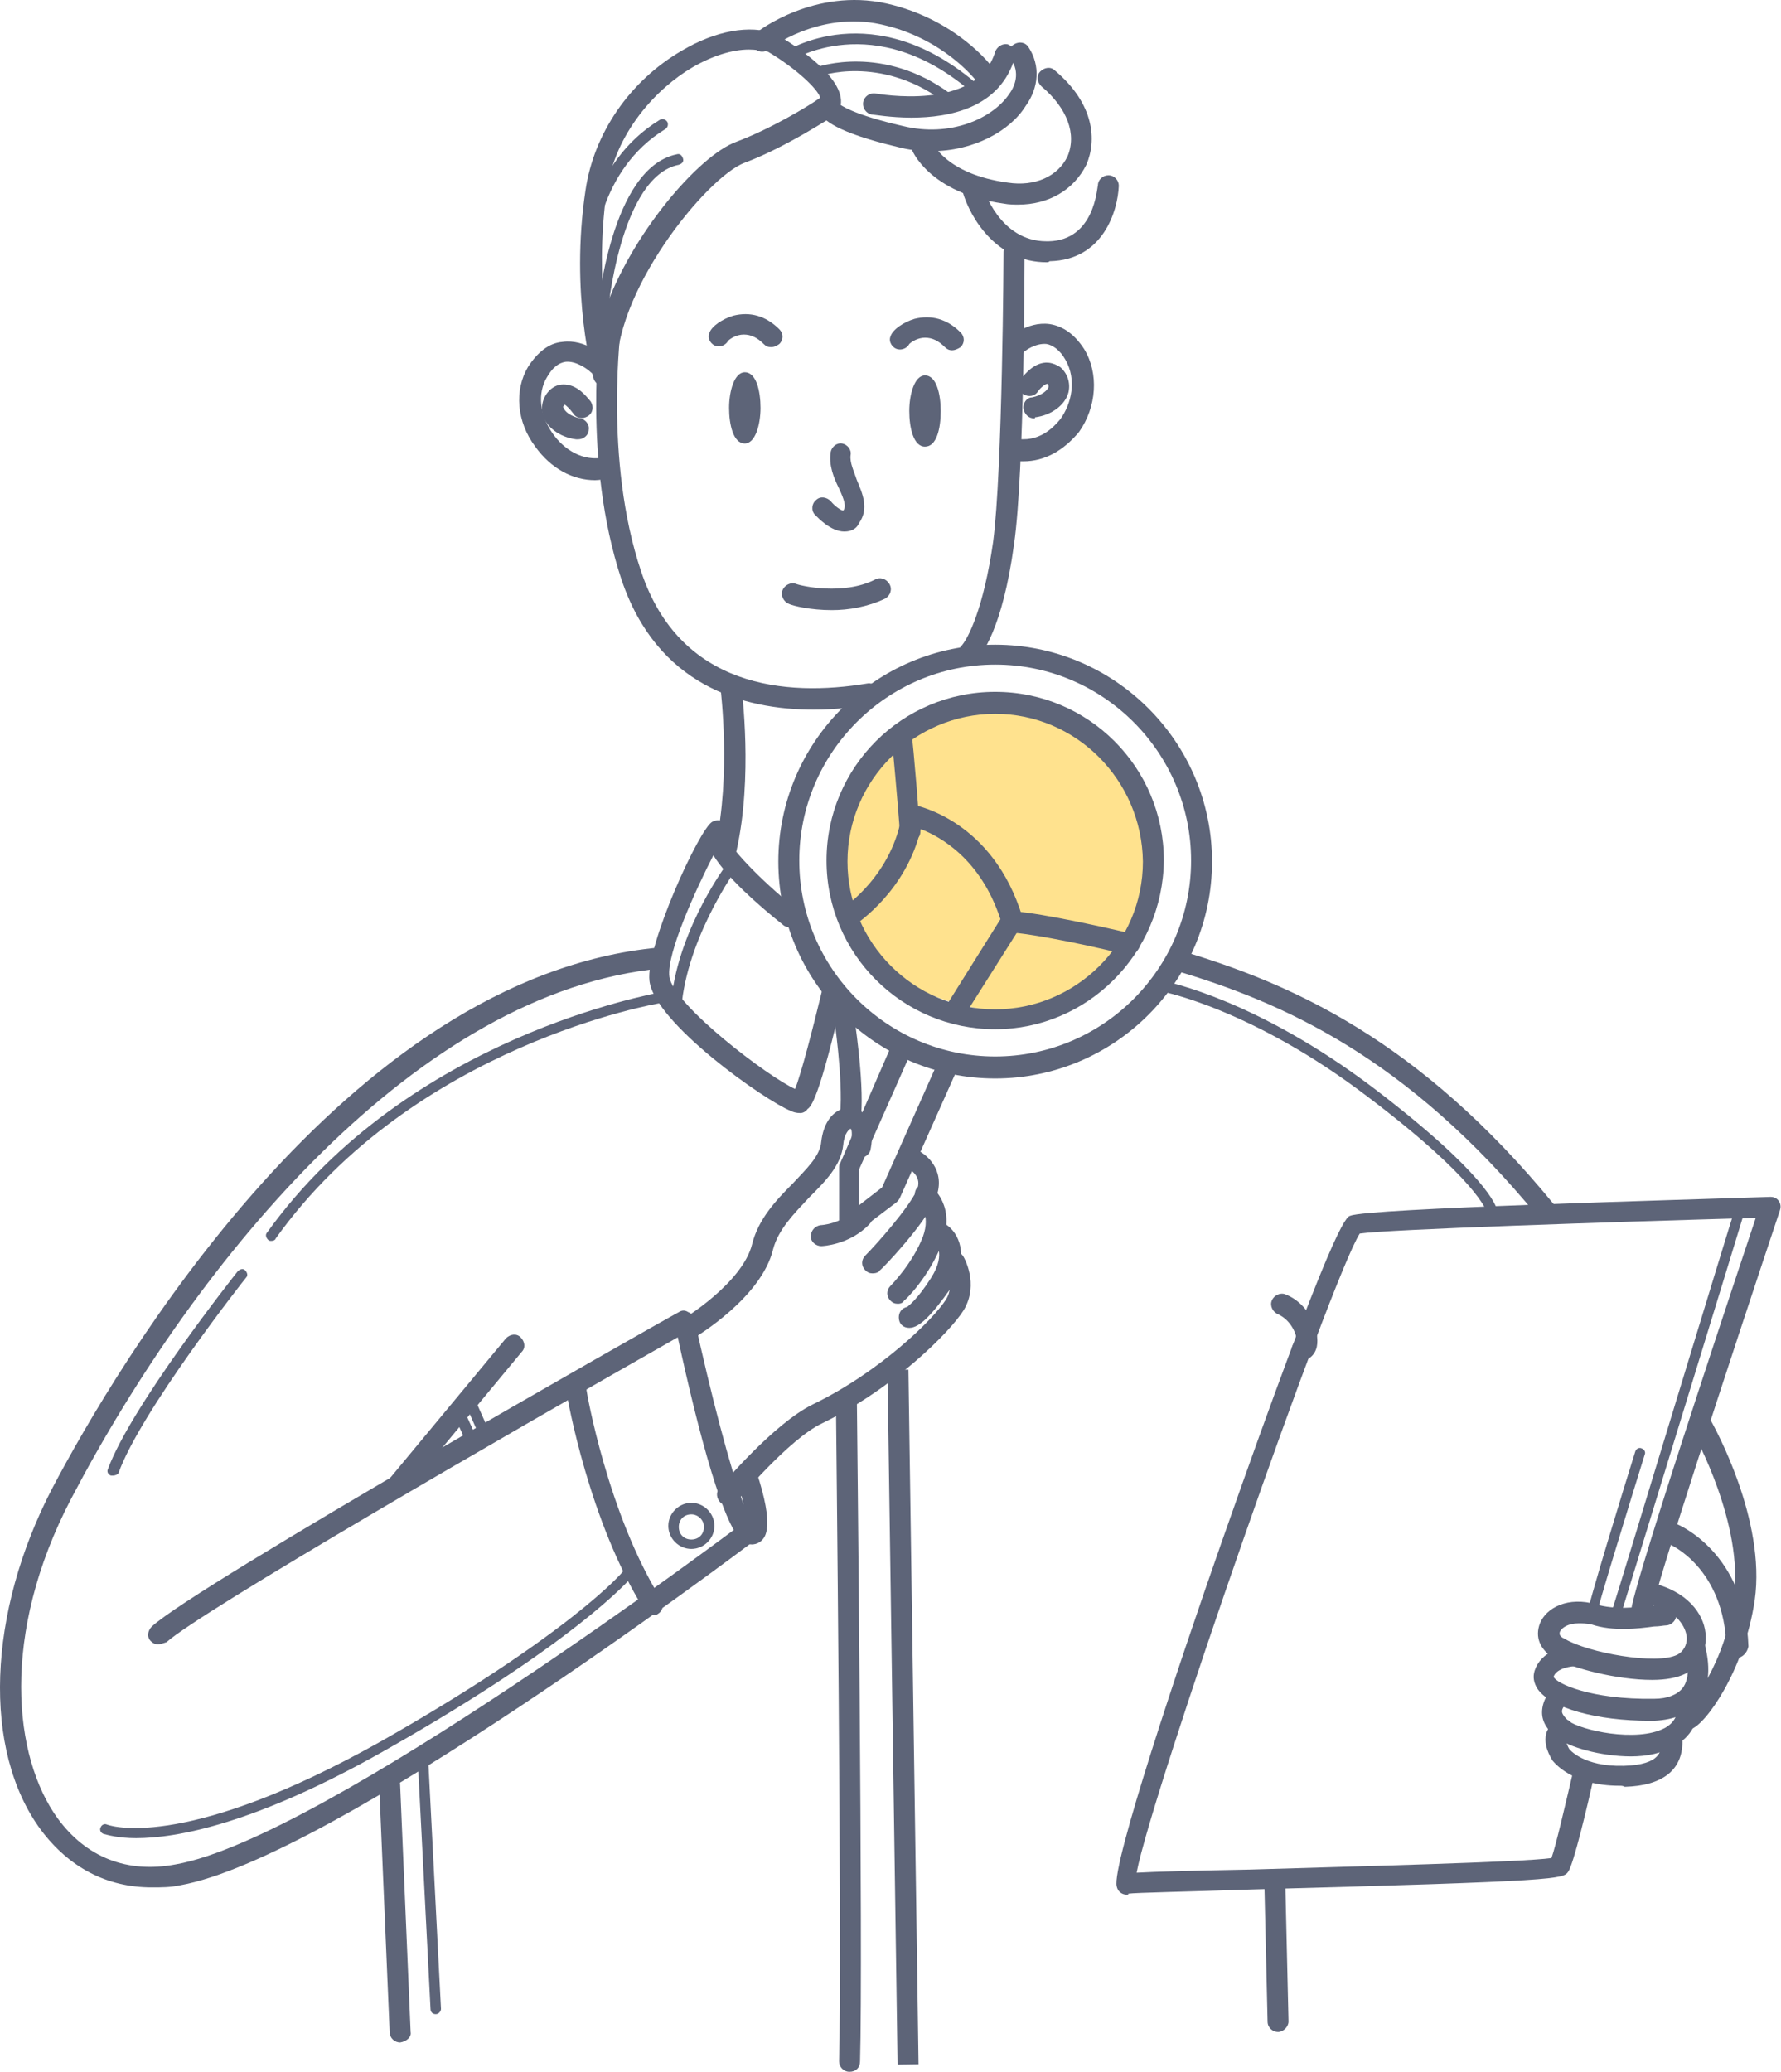 <?xml version="1.0" encoding="UTF-8"?> <svg xmlns="http://www.w3.org/2000/svg" viewBox="0 0 291.097 338.658" fill="none"><path d="M142.624 157.066C142.624 157.066 154.096 167.168 171.048 165.114C188 163.059 195.363 131.553 176.699 119.224C158.206 106.896 124.303 123.334 142.624 157.066Z" fill="#FFE28E"></path><path d="M148.48 223.831L145.056 223.881L146.707 337.395L150.132 337.345L148.48 223.831Z" fill="#5D6478"></path><path d="M106.668 263.916C106.154 263.916 105.469 263.574 105.298 263.061C96.223 248.506 92.798 228.643 92.627 227.787C92.456 226.931 93.14 225.904 93.997 225.904C94.853 225.732 95.88 226.417 95.88 227.273C95.88 227.445 99.305 247.307 108.038 261.347C108.551 262.204 108.38 263.231 107.524 263.746C107.353 263.916 107.01 263.916 106.668 263.916Z" fill="#5D6478"></path><path d="M283.888 270.935C283.031 270.935 282.176 270.25 282.176 269.223C281.834 256.21 272.929 252.27 272.586 252.27C271.732 251.927 271.217 250.9 271.732 250.046C272.074 249.189 273.101 248.675 273.956 249.017C274.47 249.189 285.257 253.811 285.772 269.051C285.6 270.078 284.745 270.935 283.888 270.935Z" fill="#5D6478"></path><path d="M162.66 168.197C147.42 168.197 135.092 155.869 135.092 140.629C135.092 125.39 147.42 113.061 162.66 113.061C177.899 113.061 190.228 125.39 190.228 140.629C190.056 155.869 177.728 168.197 162.66 168.197ZM162.66 116.657C149.475 116.657 138.517 127.445 138.517 140.8C138.517 153.985 149.304 164.944 162.66 164.944C175.844 164.944 186.803 154.156 186.803 140.8C186.632 127.445 175.844 116.657 162.66 116.657Z" fill="#5D6478"></path><path d="M162.659 176.244C143.139 176.244 127.214 160.32 127.214 140.8C127.214 121.28 143.139 105.356 162.659 105.356C182.179 105.356 198.103 121.28 198.103 140.8C198.103 160.32 182.179 176.244 162.659 176.244ZM162.659 108.609C145.022 108.609 130.639 122.992 130.639 140.629C130.639 158.265 145.022 172.649 162.659 172.649C180.296 172.649 194.679 158.265 194.679 140.629C194.679 122.992 180.296 108.609 162.659 108.609Z" fill="#5D6478"></path><path d="M138.859 202.1C138.516 202.1 138.345 202.1 138.174 201.929C137.66 201.586 137.146 201.073 137.146 200.388V190.799C137.146 190.628 137.146 190.285 137.318 190.114L145.365 171.621C145.708 170.765 146.735 170.423 147.591 170.765C148.448 171.108 148.79 172.135 148.448 172.991L140.4 191.142V196.963L144.167 194.052L153.242 173.676C153.584 172.82 154.612 172.477 155.468 172.82C156.324 173.162 156.666 174.19 156.324 175.046L147.078 195.765C146.906 196.107 146.735 196.278 146.564 196.45L139.544 201.758C139.715 202.1 139.372 202.1 138.859 202.1Z" fill="#5D6478"></path><path d="M112.318 218.882C111.805 218.882 111.12 218.539 110.777 218.026C110.263 217.17 110.606 216.142 111.462 215.628C111.633 215.628 121.393 209.635 122.935 203.3C123.962 199.19 126.873 196.108 129.612 193.369C131.838 190.971 134.064 188.917 134.236 186.52C134.578 183.78 135.777 181.896 137.66 181.211C138.859 180.698 140.229 181.04 141.085 181.896C142.454 183.095 142.797 185.321 142.283 187.889C142.112 188.745 141.085 189.43 140.229 189.088C139.372 188.917 138.687 187.889 139.03 187.033C139.373 185.321 139.201 184.465 139.03 184.465C138.859 184.465 138.003 185.15 137.831 187.033C137.489 190.458 134.92 193.026 132.181 195.766C129.784 198.334 127.215 200.903 126.359 204.156C124.475 212.033 113.859 218.368 113.346 218.711C112.832 218.711 112.49 218.882 112.318 218.882Z" fill="#5D6478"></path><path d="M142.625 208.094C142.112 208.094 141.769 207.923 141.427 207.58C140.742 206.895 140.742 205.868 141.427 205.183C143.31 203.299 148.447 197.478 149.817 194.567C150.845 192.341 148.79 191.142 148.447 190.971C147.591 190.628 147.249 189.601 147.591 188.745C147.934 187.889 148.961 187.546 149.817 187.889C152.043 188.916 154.612 191.827 152.899 195.937C151.187 200.046 144.167 207.409 143.824 207.58C143.653 207.923 143.139 208.094 142.625 208.094Z" fill="#5D6478"></path><path d="M146.735 213.058C146.221 213.058 145.879 212.887 145.536 212.545C144.851 211.86 144.851 210.832 145.536 210.148C145.536 210.148 149.132 206.552 150.845 202.1C152.214 198.333 150.16 196.62 150.16 196.62C149.475 196.107 149.303 194.908 149.817 194.223C150.331 193.538 151.529 193.367 152.214 193.881C152.385 194.052 156.324 197.134 153.927 203.298C151.872 208.606 147.934 212.545 147.762 212.545C147.591 212.887 147.249 213.058 146.735 213.058Z" fill="#5D6478"></path><path d="M148.619 216.998C147.591 216.998 146.906 216.314 146.906 215.286C146.906 214.43 147.42 213.745 148.276 213.574C148.448 213.403 149.817 212.546 152.215 208.779C154.783 204.67 152.728 202.958 152.728 202.958C151.872 202.444 151.701 201.416 152.386 200.56C152.899 199.704 153.927 199.533 154.783 200.218C156.495 201.416 158.721 205.012 155.297 210.663C152.386 214.772 150.331 216.998 148.619 216.998Z" fill="#5D6478"></path><path d="M118.824 245.935C118.481 245.935 117.968 245.764 117.796 245.593C117.111 244.908 116.94 243.88 117.625 243.195C117.968 242.682 126.529 232.579 132.865 229.497C143.823 224.189 152.556 215.627 154.611 212.374C156.152 209.977 154.439 207.237 154.439 207.066C153.926 206.21 154.268 205.182 154.953 204.669C155.809 204.155 156.837 204.498 157.35 205.182C157.522 205.354 160.09 209.805 157.522 214.086C155.295 217.682 146.049 226.928 134.405 232.579C128.926 235.148 120.536 245.25 120.365 245.421C119.851 245.764 119.337 245.935 118.824 245.935Z" fill="#5D6478"></path><path d="M134.235 203.64C133.379 203.64 132.523 202.955 132.523 202.099C132.523 201.072 133.208 200.387 134.064 200.216C134.235 200.216 137.488 200.044 139.714 197.647C140.399 196.962 141.427 196.962 142.111 197.647C142.796 198.332 142.796 199.359 142.111 200.044C138.858 203.469 134.406 203.64 134.235 203.64Z" fill="#5D6478"></path><path d="M25.848 268.708C25.334 268.708 24.992 268.539 24.649 268.196C23.964 267.512 24.135 266.482 24.82 265.798C32.012 259.121 107.696 216.142 110.949 214.429C111.463 214.087 111.976 214.087 112.49 214.429C113.004 214.601 113.346 215.114 113.517 215.628C116.086 227.443 119.339 239.943 121.565 245.936C121.223 244.566 120.88 243.025 120.367 241.655C120.024 240.799 120.538 239.771 121.394 239.429C122.25 239.086 123.277 239.6 123.62 240.456C126.702 249.703 124.99 251.243 124.476 251.757C124.134 252.1 123.106 252.784 121.736 252.1C118.483 250.73 114.031 233.607 110.778 218.539C83.039 234.292 32.697 263.401 27.218 268.366C26.704 268.539 26.19 268.708 25.848 268.708Z" fill="#5D6478"></path><path d="M24.82 308.435C17.457 308.435 11.293 305.182 6.67 299.018C-2.919 286.002 -2.063 263.571 8.553 243.195C18.827 223.675 56.327 159.635 107.695 154.841C108.723 154.841 109.408 155.526 109.579 156.382C109.75 157.238 108.894 158.094 108.038 158.266C68.484 162.033 32.354 205.354 11.636 244.908C-0.008 267.167 2.218 287.201 9.41 297.134C14.033 303.468 20.711 306.209 28.759 304.667C53.073 300.387 120.366 249.702 121.051 249.189C121.736 248.675 122.935 248.846 123.448 249.531C123.962 250.216 123.791 251.415 123.106 251.927C120.366 253.984 54.443 303.64 29.443 308.09C27.902 308.435 26.361 308.435 24.82 308.435Z" fill="#5D6478"></path><path d="M98.789 63.233C98.104 63.233 97.419 62.72 97.077 62.035C96.905 61.521 93.138 47.994 95.707 31.042C97.077 21.796 102.899 13.234 111.46 8.269C116.939 5.015 122.59 3.988 126.699 5.529C126.871 5.529 126.871 5.529 127.042 5.7C130.809 7.926 139.199 13.577 137.144 18.029C136.973 18.371 136.802 18.542 136.631 18.714C136.288 18.885 128.583 24.022 121.734 26.59C115.569 28.816 99.816 48.165 100.844 61.521C100.844 62.377 100.33 63.233 99.474 63.405C98.96 63.233 98.789 63.233 98.789 63.233ZM122.419 8.097C119.679 8.097 116.426 9.125 113.172 11.008C107.35 14.433 100.501 21.625 99.132 31.385C98.104 38.919 98.275 45.597 98.789 50.905C103.07 38.405 114.2 25.392 120.364 23.166C125.843 21.111 132.179 17.344 134.062 15.974C133.72 14.604 130.124 11.18 125.501 8.44C124.473 8.269 123.446 8.097 122.419 8.097Z" fill="#5D6478"></path><path d="M152.213 24.708C150.5 24.708 148.617 24.536 146.733 24.023C136.631 21.625 134.576 19.571 133.891 18.372C133.549 17.687 133.549 17.002 133.72 16.489C134.062 15.632 135.09 15.119 135.946 15.461C136.46 15.632 136.973 16.146 136.973 16.831C137.316 17.173 139.371 18.714 147.59 20.598C155.295 22.482 162.144 19.399 164.884 15.461C165.911 14.091 166.767 11.865 165.226 9.639C164.712 8.783 164.884 7.756 165.74 7.242C166.596 6.728 167.623 6.9 168.137 7.756C170.021 10.667 169.849 14.263 167.623 17.345C165.055 21.454 159.062 24.708 152.213 24.708Z" fill="#5D6478"></path><path d="M160.948 13.92C160.435 13.92 159.921 13.748 159.578 13.235C159.578 13.235 154.27 6.214 143.997 3.988C133.894 1.762 125.675 7.927 125.675 8.098C124.99 8.612 123.792 8.612 123.278 7.755C122.764 7.071 122.764 5.872 123.62 5.358C123.963 5.016 133.209 -2.005 144.853 0.564C156.325 3.132 162.147 10.838 162.318 11.18C162.832 11.865 162.661 13.064 161.976 13.577C161.633 13.748 161.291 13.92 160.948 13.92Z" fill="#5D6478"></path><path d="M166.426 33.44C165.741 33.44 164.885 33.44 164.029 33.269C151.871 31.556 148.961 24.536 148.961 24.194C148.618 23.337 149.132 22.31 149.988 21.968C150.844 21.625 151.871 22.139 152.214 22.995C152.385 23.337 154.611 28.474 164.713 29.844C169.166 30.529 172.933 28.817 174.474 25.563C176.015 21.968 174.474 17.687 170.193 14.091C169.508 13.406 169.337 12.379 170.022 11.694C170.707 11.009 171.734 10.838 172.419 11.523C178.926 17.002 179.268 22.995 177.556 26.933C175.501 31.043 171.391 33.44 166.426 33.44Z" fill="#5D6478"></path><path d="M171.05 42.859C162.831 42.859 158.55 35.496 157.352 31.386C157.009 30.53 157.694 29.503 158.55 29.332C159.407 28.989 160.434 29.674 160.605 30.53C160.776 30.873 163.345 39.434 171.05 39.434C171.221 39.434 171.221 39.434 171.392 39.434C178.927 39.263 179.269 30.701 179.44 30.359C179.44 29.332 180.297 28.647 181.153 28.647C182.18 28.647 182.865 29.503 182.865 30.359C182.694 34.469 180.297 42.516 171.564 42.688C171.392 42.859 171.221 42.859 171.05 42.859Z" fill="#5D6478"></path><path d="M158.209 108.609C157.695 108.609 157.352 108.438 157.01 108.095C156.325 107.41 156.325 106.383 157.01 105.698C158.209 104.499 160.777 99.363 162.318 88.575C163.859 76.931 164.03 41.487 164.03 41.145C164.03 40.117 164.715 39.432 165.743 39.432C166.77 39.432 167.455 40.117 167.455 41.145C167.455 42.686 167.455 77.103 165.743 88.918C163.859 102.787 160.434 107.068 159.407 108.095C159.065 108.438 158.722 108.609 158.209 108.609Z" fill="#5D6478"></path><path d="M133.037 115.973C121.394 115.973 107.353 112.035 101.531 94.57C95.196 75.392 98.107 53.646 98.107 52.79C98.278 51.933 99.134 51.249 99.99 51.249C100.846 51.42 101.531 52.276 101.531 53.132C101.531 53.303 98.62 75.049 104.785 93.371C111.12 112.378 128.414 113.918 141.77 111.692C142.626 111.521 143.654 112.206 143.654 113.062C143.825 113.918 143.14 114.946 142.284 114.946C139.544 115.631 136.462 115.973 133.037 115.973Z" fill="#5D6478"></path><path d="M118.653 140.287C118.482 140.287 118.482 140.287 118.31 140.287C117.454 140.115 116.769 139.088 116.94 138.232C119.509 126.588 117.797 112.89 117.797 112.719C117.625 111.862 118.31 110.835 119.338 110.835C120.194 110.664 121.221 111.349 121.221 112.376C121.221 112.89 123.105 126.931 120.365 139.088C120.023 139.773 119.338 140.287 118.653 140.287Z" fill="#5D6478"></path><path d="M130.811 181.895C130.126 181.895 129.612 181.724 129.27 181.553C124.989 179.841 107.01 167.17 106.154 160.321C105.469 154.67 114.373 135.321 116.428 134.294C117.113 133.951 117.798 133.951 118.311 134.465C118.996 134.979 119.167 135.664 118.825 136.691C118.825 138.061 124.133 143.711 130.126 148.506C130.811 149.02 130.982 150.218 130.297 150.903C129.784 151.588 128.585 151.759 127.9 151.074C123.619 147.649 118.825 143.369 116.599 139.773C113.859 145.081 108.894 155.869 109.407 159.636C110.092 164.259 125.674 176.074 129.955 177.957C130.982 175.389 132.866 168.026 134.407 161.69C134.578 160.834 135.606 160.149 136.462 160.321C137.318 160.492 138.003 161.519 137.831 162.375C133.893 179.67 132.523 180.868 132.01 181.211C131.667 181.724 131.153 181.895 130.811 181.895Z" fill="#5D6478"></path><path d="M148.79 137.376C147.934 137.376 147.078 136.691 147.078 135.835C146.736 131.04 145.879 121.794 145.708 120.253C145.537 119.397 146.222 118.369 147.078 118.369C147.934 118.198 148.962 118.883 148.962 119.739C149.304 121.622 150.332 134.978 150.332 135.492C150.674 136.52 149.989 137.376 148.79 137.376C148.962 137.376 148.962 137.376 148.79 137.376Z" fill="#5D6478"></path><path d="M155.982 167.169C155.639 167.169 155.297 167.169 155.126 166.827C154.269 166.313 154.098 165.285 154.612 164.429L163.516 150.217C160.263 140.286 153.585 136.69 150.502 135.492C148.105 145.594 140.229 150.731 139.886 151.073C139.03 151.587 138.003 151.416 137.489 150.56C136.975 149.704 137.147 148.676 138.003 148.162C138.174 148.162 145.879 142.855 147.42 133.094C147.42 132.581 147.763 132.238 148.105 131.896C148.448 131.553 148.961 131.553 149.475 131.553C149.989 131.725 162.317 134.122 167.112 149.875C167.283 150.389 167.112 150.902 166.941 151.245L157.523 166.142C157.18 166.998 156.496 167.169 155.982 167.169Z" fill="#5D6478"></path><path d="M252.899 199.703C252.385 199.703 251.872 199.532 251.53 199.018C229.954 172.649 209.407 163.745 192.113 158.608C191.257 158.266 190.743 157.409 190.914 156.553C191.257 155.697 192.113 155.184 192.969 155.355C210.777 160.663 231.838 169.738 254.099 196.964C254.611 197.648 254.611 198.847 253.926 199.36C253.584 199.532 253.242 199.703 252.899 199.703Z" fill="#5D6478"></path><path d="M184.578 156.041C184.406 156.041 184.235 156.041 184.235 156.041C174.646 153.643 166.941 152.445 165.742 152.445C164.886 152.616 164.201 152.102 163.859 151.246C163.516 150.39 164.03 149.363 164.886 149.02C166.427 148.506 178.756 151.075 185.091 152.616C185.947 152.787 186.632 153.814 186.29 154.671C185.947 155.527 185.262 156.041 184.578 156.041Z" fill="#5D6478"></path><path d="M167.284 75.391C166.599 75.391 165.742 75.391 165.058 75.048C164.202 74.877 163.517 73.85 163.688 72.993C163.859 72.137 164.886 71.452 165.742 71.624C169.852 72.48 172.249 69.74 173.277 68.541C175.16 65.973 176.016 62.035 174.133 58.781C173.277 57.24 172.078 56.384 171.051 56.213C169.338 56.042 167.455 57.24 166.941 57.925C166.256 58.61 165.229 58.61 164.544 57.925C163.859 57.24 163.859 56.213 164.544 55.528C164.715 55.357 167.797 52.446 171.564 52.96C173.79 53.302 175.674 54.672 177.215 57.069C179.612 61.007 179.27 66.487 176.359 70.596C173.79 73.678 170.708 75.391 167.284 75.391Z" fill="#5D6478"></path><path d="M97.249 78.473C93.654 78.473 90.058 76.589 87.489 72.994C84.407 68.884 84.065 63.747 86.291 59.98C87.832 57.583 89.715 56.042 91.941 55.871C95.708 55.357 98.79 58.268 98.962 58.439C99.647 59.124 99.647 60.151 98.962 60.836C98.277 61.521 97.249 61.521 96.564 60.836C96.051 60.322 94.167 58.953 92.455 59.124C91.256 59.295 90.229 60.151 89.373 61.692C87.832 64.261 88.174 67.857 90.4 70.939C92.112 73.336 95.195 75.562 98.962 74.706C99.818 74.534 100.845 75.048 101.016 76.076C101.188 76.932 100.674 77.959 99.647 78.13C98.79 78.302 97.934 78.473 97.249 78.473Z" fill="#5D6478"></path><path d="M184.234 309.632C183.378 309.632 182.693 309.12 182.521 308.263C181.665 304.839 192.795 271.619 199.644 252.1C217.966 199.875 220.021 198.848 220.706 198.676C223.616 197.478 274.128 196.108 289.368 195.594C289.882 195.594 290.397 195.766 290.739 196.279C291.082 196.793 291.082 197.307 290.909 197.82C282.691 222.477 270.363 259.976 270.02 263.229C270.02 264.086 269.506 264.771 268.651 264.943C267.794 265.113 266.767 264.601 266.595 263.744C266.425 263.229 266.082 261.69 286.971 199.019C262.999 199.704 226.87 200.902 222.247 201.587C217.624 208.779 188.172 293.196 185.775 306.036C188.686 305.866 195.021 305.694 204.268 305.524C221.048 305.009 248.787 304.325 253.581 303.64C254.266 301.756 255.808 295.08 257.177 289.258C257.349 288.401 258.376 287.716 259.233 287.886C260.088 288.058 260.773 289.085 260.603 289.942C259.403 295.422 257.177 304.667 256.322 305.866C255.465 307.066 255.293 307.408 204.439 308.777C194.679 309.12 185.432 309.29 184.405 309.462C184.405 309.632 184.405 309.632 184.234 309.632Z" fill="#5D6478"></path><path d="M270.02 274.53C264.371 274.53 257.007 272.646 253.926 270.935C251.7 269.566 250.843 267.509 251.7 265.285C252.727 262.717 256.322 260.833 260.945 262.202C263.856 263.059 267.452 262.717 269.85 262.374C270.02 262.374 270.193 262.374 270.363 262.374C270.02 262.202 269.508 262.202 268.993 262.032C268.136 261.86 267.452 260.833 267.624 259.976C267.794 259.121 268.823 258.434 269.678 258.606C275.842 259.976 278.411 263.744 278.753 266.824C279.096 269.566 277.726 272.304 275.5 273.503C274.131 274.188 272.247 274.53 270.02 274.53ZM258.034 265.285C256.322 265.285 255.296 265.97 254.953 266.655C254.953 266.824 254.611 267.339 255.808 267.851C259.576 270.078 270.705 272.134 274.131 270.42C275.158 269.908 275.842 268.708 275.672 267.339C275.5 266.312 274.988 265.285 273.958 264.256C273.788 264.943 273.104 265.628 272.247 265.628C271.904 265.628 271.22 265.798 270.363 265.798C267.794 266.14 263.686 266.655 260.091 265.455C259.233 265.285 258.549 265.285 258.034 265.285Z" fill="#5D6478"></path><path d="M269.678 281.209C260.945 281.209 253.584 279.153 251.358 276.072C250.673 275.045 250.501 274.018 250.843 272.989C251.87 269.908 255.296 269.051 257.18 268.881C258.034 268.881 258.891 269.566 258.891 270.592C258.891 271.45 258.207 272.304 257.18 272.304C257.18 272.304 254.438 272.476 253.926 274.018C254.269 275.045 259.918 277.784 270.363 277.614C272.589 277.614 274.131 276.929 274.988 275.9C276.357 274.188 275.842 271.107 275.5 270.078C275.158 269.223 275.672 268.196 276.699 268.024C277.554 267.682 278.583 268.196 278.753 269.223C278.753 269.393 280.295 274.53 277.726 277.956C276.185 280.01 273.788 281.037 270.363 281.209C270.193 281.209 270.02 281.209 269.678 281.209Z" fill="#5D6478"></path><path d="M266.595 287.031C261.63 287.031 256.32 285.49 254.438 283.948C252.897 282.749 252.04 281.379 252.04 279.838C252.04 277.784 253.409 276.242 253.581 276.072C254.266 275.387 255.293 275.557 255.978 276.242C256.665 276.929 256.492 277.956 255.808 278.641C255.808 278.641 255.293 279.153 255.293 279.668C255.293 280.182 255.978 280.867 256.32 281.209C258.376 282.749 267.452 284.805 272.074 282.406C273.616 281.552 274.301 280.352 274.128 278.641C274.128 277.614 274.813 276.929 275.67 276.757C276.697 276.584 277.381 277.441 277.554 278.298C277.724 281.379 276.354 283.948 273.616 285.317C271.732 286.517 269.163 287.031 266.595 287.031Z" fill="#5D6478"></path><path d="M264.713 291.826C256.837 291.826 253.926 287.886 253.754 287.716C252.727 286.004 252.385 284.633 252.727 283.263C253.069 282.064 254.099 281.379 254.783 281.037C255.638 280.695 256.665 281.037 257.01 281.894C257.352 282.751 257.01 283.778 256.153 284.12C256.153 284.12 255.98 284.12 255.98 284.29C255.98 284.463 255.98 284.975 256.495 285.832C256.495 285.832 258.721 288.743 265.398 288.571C271.562 288.401 271.562 286.004 271.562 284.633C271.562 283.606 272.247 282.921 273.276 282.921C274.303 282.921 274.988 283.606 274.988 284.633C274.988 289.258 271.734 291.826 265.57 291.996C265.228 291.826 265.055 291.826 264.713 291.826Z" fill="#5D6478"></path><path d="M275.842 282.921C275.158 282.921 274.473 282.406 274.303 281.722C273.958 280.867 274.473 280.01 275.158 279.668C276.357 278.811 282.006 271.792 283.378 261.175C285.09 249.189 276.869 234.292 276.699 234.121C276.185 233.265 276.527 232.237 277.384 231.723C278.241 231.21 279.268 231.552 279.78 232.409C280.122 233.093 288.685 248.333 286.801 261.517C285.09 272.989 278.753 281.894 276.357 282.579C276.185 282.921 276.015 282.921 275.842 282.921Z" fill="#5D6478"></path><path d="M139.031 183.95C138.86 183.95 138.86 183.95 139.031 183.95C138.004 183.779 137.319 183.094 137.319 182.067C137.832 176.245 136.291 166.142 136.291 165.971C136.12 165.115 136.805 164.088 137.661 164.088C138.517 163.916 139.545 164.601 139.545 165.458C139.545 165.971 141.257 176.245 140.743 182.409C140.572 183.265 139.887 183.95 139.031 183.95Z" fill="#5D6478"></path><path d="M138.857 338.572C137.83 338.572 137.145 337.715 137.145 336.86C137.659 320.079 136.632 230.012 136.632 228.985C136.632 227.957 137.316 227.273 138.344 227.273C139.371 227.273 140.056 227.957 140.056 228.985C140.056 229.841 141.083 320.079 140.57 336.86C140.57 337.887 139.885 338.572 138.857 338.572Z" fill="#5D6478"></path><path d="M64.716 244.567C64.373 244.567 63.86 244.396 63.688 244.225C63.004 243.54 62.832 242.512 63.517 241.827L82.695 218.711C83.38 218.026 84.407 217.855 85.092 218.54C85.777 219.225 85.948 220.252 85.263 220.937L66.085 244.053C65.572 244.396 65.058 244.567 64.716 244.567Z" fill="#5D6478"></path><path d="M212.83 222.307C211.802 222.307 211.118 221.622 211.118 220.594C211.118 219.909 211.46 219.396 211.974 219.225C211.974 218.197 211.118 215.8 208.891 214.772C208.035 214.43 207.522 213.403 207.864 212.547C208.207 211.69 209.234 211.177 210.09 211.519C214.029 213.06 215.741 217.512 215.227 220.081C214.885 221.622 213.686 222.307 212.83 222.307Z" fill="#5D6478"></path><path d="M208.892 332.063C208.036 332.063 207.179 331.378 207.179 330.351L206.666 308.263C206.666 307.236 207.351 306.549 208.378 306.549C209.405 306.549 210.09 307.236 210.09 308.263L210.604 330.351C210.604 331.206 209.748 332.063 208.892 332.063Z" fill="#5D6478"></path><path d="M152.898 67.342C152.898 70.082 152.042 72.307 151.186 72.307C150.33 72.307 149.474 70.082 149.474 67.342C149.474 64.602 150.33 62.376 151.186 62.376C152.042 62.376 152.898 64.602 152.898 67.342Z" fill="#5D6478"></path><path d="M151.186 72.993C149.303 72.993 148.618 69.911 148.618 67.171C148.618 64.432 149.474 61.349 151.186 61.349C153.07 61.349 153.755 64.432 153.755 67.171C153.755 70.082 153.07 72.993 151.186 72.993ZM151.186 63.233C151.015 63.404 150.33 64.774 150.33 67.343C150.33 69.911 151.015 71.281 151.357 71.452C151.529 71.281 152.214 69.911 152.214 67.343C152.042 64.774 151.358 63.233 151.186 63.233Z" fill="#5D6478"></path><path d="M155.639 57.242C155.125 57.242 154.783 57.07 154.44 56.728C153.413 55.701 152.386 55.187 151.187 55.187C149.989 55.187 148.961 55.872 148.619 56.214C148.276 56.899 147.42 57.242 146.735 57.07C145.879 56.899 145.194 55.872 145.536 55.016C145.879 53.817 147.762 52.619 149.475 52.105C152.214 51.42 154.783 52.105 157.009 54.331C157.694 55.016 157.694 56.043 157.009 56.728C156.495 57.07 155.981 57.242 155.639 57.242Z" fill="#5D6478"></path><path d="M138.003 86.863C135.777 86.863 133.722 84.637 133.208 84.123C132.523 83.438 132.695 82.24 133.379 81.726C134.064 81.041 135.092 81.212 135.777 81.897C136.462 82.753 137.489 83.438 137.831 83.438C138.345 82.753 138.003 81.726 137.147 79.842C136.29 78.13 135.434 76.075 135.777 73.849C135.948 72.993 136.804 72.308 137.66 72.48C138.517 72.651 139.201 73.507 139.03 74.363C138.859 75.562 139.544 76.931 140.057 78.473C140.914 80.527 142.112 83.096 140.4 85.493C140.057 86.349 139.201 86.863 138.003 86.863Z" fill="#5D6478"></path><path d="M135.949 99.706C132.524 99.706 129.613 99.021 128.928 98.679C128.072 98.336 127.559 97.309 127.901 96.453C128.243 95.597 129.271 95.083 130.127 95.425C130.983 95.768 137.832 97.309 142.969 94.74C143.825 94.227 144.853 94.569 145.366 95.425C145.88 96.282 145.538 97.309 144.682 97.822C141.771 99.193 138.688 99.706 135.949 99.706Z" fill="#5D6478"></path><path d="M123.448 66.658C123.448 69.398 122.592 71.624 121.735 71.624C120.708 71.624 120.023 69.398 120.023 66.658C120.023 63.919 120.879 61.693 121.735 61.693C122.592 61.693 123.448 63.919 123.448 66.658Z" fill="#5D6478"></path><path d="M121.735 72.48C119.852 72.48 119.167 69.398 119.167 66.658C119.167 63.919 120.023 60.836 121.735 60.836C123.619 60.836 124.304 63.919 124.304 66.658C124.304 69.398 123.448 72.48 121.735 72.48ZM121.564 62.549C121.393 62.72 120.708 64.09 120.708 66.658C120.708 69.227 121.393 70.597 121.735 70.768C121.907 70.597 122.592 69.227 122.592 66.658C122.592 64.09 121.907 62.72 121.564 62.549Z" fill="#5D6478"></path><path d="M126.016 56.726C125.503 56.726 125.16 56.555 124.818 56.212C123.791 55.185 122.763 54.671 121.564 54.671C120.366 54.671 119.338 55.356 118.996 55.698C118.654 56.383 117.797 56.726 117.113 56.555C116.256 56.383 115.571 55.356 115.914 54.5C116.256 53.301 118.14 52.103 119.852 51.589C122.592 50.904 125.16 51.589 127.386 53.815C128.071 54.5 128.071 55.527 127.386 56.212C126.873 56.555 126.53 56.726 126.016 56.726Z" fill="#5D6478"></path><path d="M168.994 68.371C168.138 68.371 167.454 67.686 167.282 66.83C167.111 65.974 167.796 64.946 168.652 64.946C170.365 64.604 171.221 63.747 171.392 63.234C171.392 63.063 171.392 62.891 171.221 62.72C170.878 62.72 170.193 63.234 169.679 63.919C169.166 64.775 168.138 64.946 167.282 64.432C166.426 63.919 166.255 62.891 166.769 62.035C167.111 61.693 168.481 59.638 170.536 59.296C171.563 59.124 172.419 59.467 173.275 59.98C174.474 61.008 174.988 62.549 174.645 64.09C174.132 66.145 171.905 67.857 169.166 68.2C169.166 68.371 169.166 68.371 168.994 68.371Z" fill="#5D6478"></path><path d="M94.51 71.795C94.339 71.795 94.339 71.795 94.168 71.795C91.428 71.453 89.202 69.741 88.688 67.686C88.346 66.145 88.86 64.604 90.058 63.576C90.914 62.891 91.77 62.72 92.798 62.891C94.853 63.234 96.222 65.289 96.565 65.631C97.079 66.487 96.907 67.515 96.051 68.028C95.195 68.542 94.168 68.371 93.654 67.515C93.14 66.83 92.455 66.145 92.284 66.145C92.113 66.316 91.942 66.487 92.113 66.658C92.284 67.172 93.14 68.028 94.853 68.371C95.709 68.542 96.394 69.398 96.223 70.254C96.223 71.111 95.366 71.795 94.51 71.795Z" fill="#5D6478"></path><path d="M148.961 19.227C145.537 19.227 142.797 18.713 142.454 18.713C141.598 18.542 140.914 17.686 141.085 16.658C141.256 15.802 142.112 15.117 143.139 15.288C143.311 15.288 159.749 18.371 162.66 8.439C163.002 7.583 163.858 7.069 164.714 7.241C165.571 7.583 166.084 8.439 165.913 9.295C163.516 17.686 155.126 19.227 148.961 19.227Z" fill="#5D6478"></path><path d="M65.401 333.777C64.545 333.777 63.688 333.092 63.688 332.065L61.976 291.654C61.976 290.627 62.661 289.942 63.688 289.942C64.716 289.942 65.401 290.627 65.401 291.654L67.113 332.065C67.284 332.92 66.428 333.604 65.401 333.777C65.572 333.777 65.572 333.777 65.401 333.777Z" fill="#5D6478"></path><path d="M243.822 198.675C243.48 198.675 242.966 198.332 242.966 197.99C242.966 197.99 241.596 192.853 223.446 179.155C204.782 164.943 190.056 162.032 189.885 162.032C189.371 161.86 189.2 161.518 189.2 161.004C189.371 160.491 189.714 160.32 190.228 160.32C190.912 160.491 205.467 163.402 224.473 177.785C243.137 191.997 244.507 197.134 244.678 197.647C244.678 198.161 244.336 198.675 243.822 198.675Z" fill="#5D6478"></path><path d="M44.341 202.786C44.17 202.786 43.999 202.786 43.827 202.615C43.485 202.272 43.314 201.759 43.656 201.416C66.772 169.225 107.354 162.376 107.696 162.205C108.21 162.205 108.552 162.376 108.723 162.89C108.723 163.403 108.552 163.746 108.039 163.917C107.696 163.917 67.628 170.766 45.026 202.444C45.026 202.615 44.684 202.786 44.341 202.786Z" fill="#5D6478"></path><path d="M77.045 236.173C76.703 236.173 76.36 236.002 76.189 235.66L74.477 231.893C74.305 231.379 74.477 231.036 74.99 230.694C75.504 230.523 75.847 230.694 76.189 231.208L77.901 234.975C78.072 235.488 77.901 235.831 77.387 236.173C77.216 236.173 77.216 236.173 77.045 236.173Z" fill="#5D6478"></path><path d="M78.757 234.121C78.414 234.121 78.072 233.95 77.901 233.607L75.846 228.984C75.675 228.471 75.846 228.128 76.189 227.786C76.702 227.615 77.045 227.786 77.387 228.128L79.442 232.751C79.613 233.265 79.442 233.607 79.1 233.95C78.928 234.121 78.757 234.121 78.757 234.121Z" fill="#5D6478"></path><path d="M18.483 241.14C18.312 241.14 18.312 241.14 18.141 241.14C17.627 240.969 17.456 240.455 17.627 240.113C21.394 229.839 38.175 208.607 38.86 207.75C39.202 207.408 39.716 207.237 40.058 207.579C40.401 207.922 40.572 208.435 40.23 208.778C40.058 208.949 22.935 230.695 19.34 240.798C19.168 240.969 18.826 241.14 18.483 241.14Z" fill="#5D6478"></path><path d="M110.434 166.485C109.92 166.485 109.578 166.143 109.578 165.629C109.92 153.472 118.14 142.171 118.482 141.657C118.824 141.315 119.338 141.143 119.68 141.486C120.023 141.828 120.194 142.342 119.852 142.684C119.852 142.856 111.804 154.157 111.29 165.8C111.29 166.143 110.948 166.485 110.434 166.485Z" fill="#5D6478"></path><path d="M98.449 52.103C97.935 52.103 97.593 51.589 97.593 51.247C97.764 50.22 99.819 27.446 110.606 25.22C111.12 25.049 111.462 25.391 111.634 25.905C111.805 26.419 111.462 26.761 110.949 26.932C101.36 28.816 99.305 51.076 99.305 51.418C99.305 51.76 98.963 52.103 98.449 52.103Z" fill="#5D6478"></path><path d="M96.393 41.829C95.88 41.829 95.537 41.487 95.537 40.973C95.537 40.46 96.051 26.761 107.866 19.57C108.208 19.398 108.722 19.398 109.064 19.912C109.235 20.255 109.235 20.768 108.722 21.111C97.763 27.789 97.25 40.973 97.078 40.973C97.25 41.487 96.907 41.829 96.393 41.829Z" fill="#5D6478"></path><path d="M154.612 16.659C154.44 16.659 154.269 16.659 154.098 16.488C143.824 8.954 133.893 12.378 133.893 12.55C133.379 12.721 133.037 12.55 132.865 12.036C132.694 11.522 132.865 11.18 133.379 11.008C133.893 10.837 144.338 7.241 155.296 15.289C155.639 15.632 155.81 16.145 155.468 16.488C155.125 16.488 154.954 16.659 154.612 16.659Z" fill="#5D6478"></path><path d="M159.577 15.459C159.406 15.459 159.235 15.459 159.064 15.288C142.797 1.076 129.27 9.98 129.099 9.98C128.756 10.322 128.242 10.151 127.9 9.809C127.558 9.466 127.729 8.952 128.071 8.61C128.242 8.439 142.797 -1.15 160.091 14.089C160.433 14.432 160.433 14.945 160.091 15.288C160.091 15.288 159.749 15.459 159.577 15.459Z" fill="#5D6478"></path><path d="M113.002 253.127C110.947 253.127 109.235 251.415 109.235 249.36C109.235 247.305 110.947 245.593 113.002 245.593C115.057 245.593 116.769 247.305 116.769 249.36C116.769 251.415 115.057 253.127 113.002 253.127ZM113.002 247.476C111.803 247.476 110.947 248.332 110.947 249.531C110.947 250.73 111.803 251.585 113.002 251.585C114.201 251.585 115.057 250.73 115.057 249.531C115.057 248.332 114.029 247.476 113.002 247.476Z" fill="#5D6478"></path><path d="M22.252 300.387C19.341 300.387 17.629 299.872 16.944 299.702C16.43 299.53 16.259 299.018 16.43 298.675C16.601 298.16 17.115 297.991 17.457 298.16C18.827 298.675 31.327 301.928 62.148 284.635C92.97 267.169 101.873 256.895 101.873 256.722C102.216 256.38 102.73 256.38 103.072 256.552C103.415 256.895 103.415 257.409 103.243 257.752C102.901 258.094 94.168 268.366 63.004 286.004C41.601 298.16 28.758 300.387 22.252 300.387Z" fill="#5D6478"></path><path d="M71.223 329.152C70.709 329.152 70.367 328.809 70.367 328.297L68.312 288.228C68.312 287.716 68.654 287.374 69.168 287.374C69.682 287.374 70.024 287.716 70.024 288.228L72.079 328.297C72.079 328.639 71.736 329.152 71.223 329.152Z" fill="#5D6478"></path><path d="M264.368 263.571H264.198C263.684 263.401 263.514 262.887 263.684 262.544C264.541 259.976 283.033 199.018 283.548 197.648C283.718 197.135 284.233 196.963 284.575 197.135C285.087 197.306 285.26 197.82 285.087 198.162C284.745 199.36 265.398 262.372 265.225 262.887C265.055 263.229 264.713 263.571 264.368 263.571Z" fill="#5D6478"></path><path d="M260.26 264.771C259.746 264.771 259.403 264.428 259.403 263.913C259.403 262.714 265.395 243.195 267.279 237.202C267.452 236.688 267.964 236.517 268.306 236.688C268.821 236.859 268.991 237.373 268.821 237.716C265.738 247.647 261.115 262.714 260.945 263.913C261.115 264.428 260.773 264.771 260.26 264.771Z" fill="#5D6478"></path></svg> 